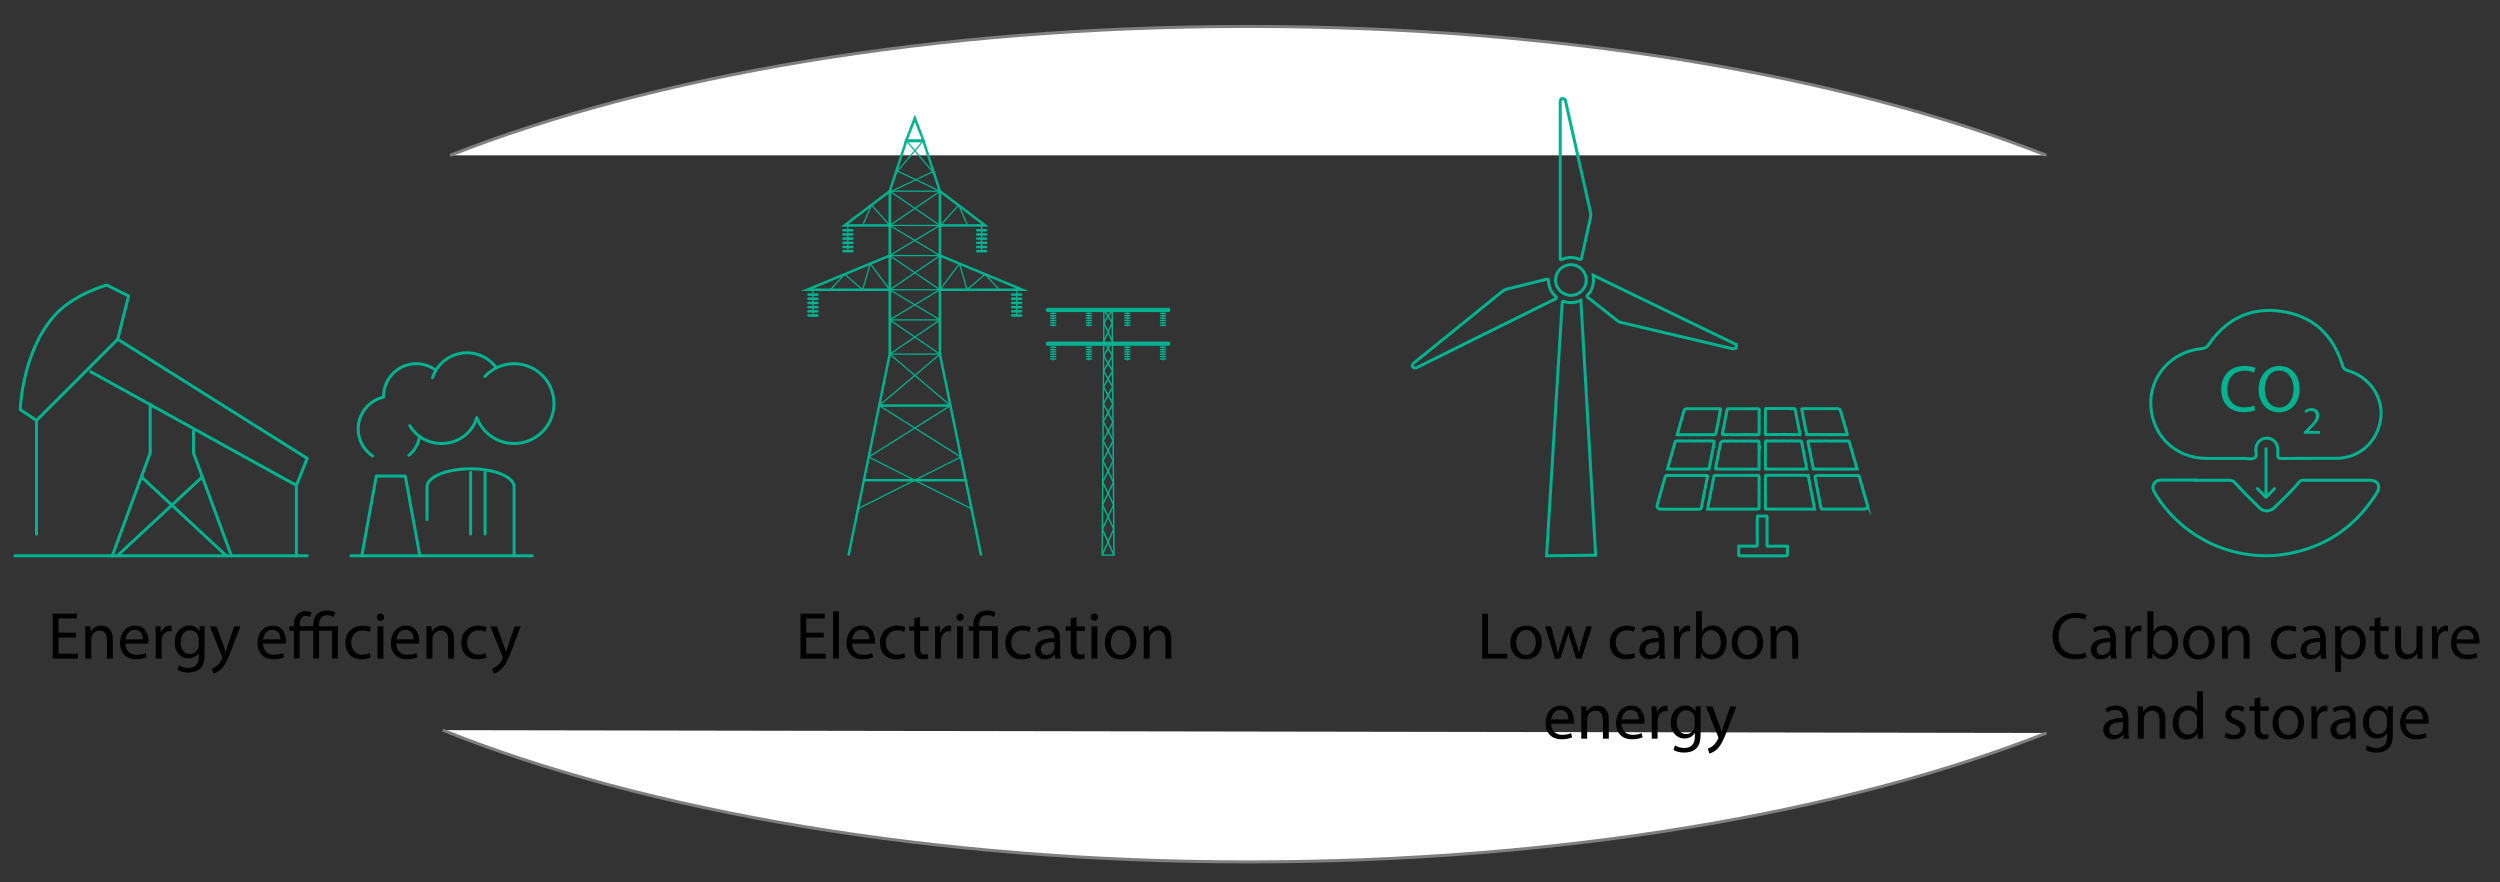 <?xml version="1.0" encoding="UTF-8"?><svg id="Layer_1" xmlns="http://www.w3.org/2000/svg" xmlns:xlink="http://www.w3.org/1999/xlink" viewBox="0 0 412.28 145.52"><rect x="0" y="0" width="412.28" height="145.52" fill="#333333" stroke="none"/><defs><style>.cls-1{fill:#000;}.cls-1,.cls-2,.cls-3,.cls-4{stroke-width:0px;}.cls-5{clip-path:url(#clippath-2);}.cls-6{clip-path:url(#clippath-6);}.cls-2,.cls-7,.cls-8,.cls-9,.cls-10,.cls-11{fill:none;}.cls-12{clip-path:url(#clippath-7);}.cls-13{clip-path:url(#clippath-4);}.cls-7{stroke:#000;stroke-width:.25px;}.cls-7,.cls-9,.cls-10,.cls-11{stroke-miterlimit:10;}.cls-14{clip-path:url(#clippath-9);}.cls-15{clip-path:url(#clippath);}.cls-8{stroke-linecap:round;stroke-linejoin:round;}.cls-8,.cls-10,.cls-11{stroke-width:.5px;}.cls-8,.cls-11{stroke:#00b28f;}.cls-16{clip-path:url(#clippath-3);}.cls-9{stroke:#fff;stroke-width:1.25px;}.cls-10{stroke:#7e7f7f;}.cls-3{fill:#fff;}.cls-17{clip-path:url(#clippath-5);}.cls-4{fill:#00b28f;}</style><clipPath id="clippath"><rect class="cls-2" x="-117.27" y="-365.47" width="654" height="834"/></clipPath><clipPath id="clippath-2"><rect class="cls-2" x="1.2" y=".86" width="417.06" height="144.77"/></clipPath><clipPath id="clippath-3"><rect class="cls-2" x="1.2" y=".86" width="417.06" height="144.77"/></clipPath><clipPath id="clippath-4"><rect class="cls-2" x="1.2" y=".86" width="417.06" height="144.77"/></clipPath><clipPath id="clippath-5"><rect class="cls-2" x="1.2" y=".86" width="417.06" height="144.77"/></clipPath><clipPath id="clippath-6"><rect class="cls-2" x="1.2" y=".86" width="417.06" height="144.77"/></clipPath><clipPath id="clippath-7"><rect class="cls-2" x="1.2" y=".86" width="417.06" height="144.77"/></clipPath><clipPath id="clippath-9"><rect class="cls-2" x="-117.27" y="-365.47" width="654" height="834"/></clipPath></defs><g class="cls-15"><g class="cls-5"><path class="cls-3" d="M337.48,120.88c-33.17,13.1-79.88,21.26-131.63,21.26s-99.59-8.35-132.83-21.73"/><path class="cls-10" d="M337.48,120.88c-33.17,13.1-79.88,21.26-131.63,21.26s-99.59-8.35-132.83-21.73"/><path class="cls-3" d="M74.23,25.62C107.4,12.52,154.11,4.36,205.86,4.36s98.46,8.16,131.62,21.26"/><path class="cls-10" d="M74.23,25.62C107.4,12.52,154.11,4.36,205.86,4.36s98.46,8.16,131.62,21.26"/></g><line class="cls-8" x1="2.45" y1="91.66" x2="50.66" y2="91.66"/><g class="cls-16"><path class="cls-8" d="M17.63,47.02l3.57,1.79-1.79,7.14-13.39,13.39-2.68-1.79s.27-9.14,5.36-15.18c3.26-3.88,8.93-5.36,8.93-5.36Z"/></g><line class="cls-8" x1="23.32" y1="78.64" x2="37.34" y2="91.66"/><line class="cls-8" x1="33.36" y1="78.64" x2="19.34" y2="91.66"/><line class="cls-8" x1="6.02" y1="69.34" x2="6.02" y2="88.09"/><polyline class="cls-8" points="24.77 66.66 24.77 74.7 18.52 91.66"/><polyline class="cls-8" points="31.91 71.12 31.91 74.7 38.16 91.66"/><line class="cls-8" x1="48.88" y1="80.05" x2="48.88" y2="91.66"/><polyline class="cls-8" points="19.41 55.94 50.66 75.59 48.88 80.05 14.95 61.3"/><line class="cls-8" x1="57.87" y1="91.66" x2="87.77" y2="91.66"/><polyline class="cls-8" points="69.24 91.66 66.84 78.51 62.06 78.51 59.67 91.66"/><g class="cls-13"><path class="cls-8" d="M61.46,75.21c-1.44-.96-2.39-2.61-2.39-4.47,0-2.56,1.79-4.71,4.19-5.25v-.13c0-2.97,2.41-5.38,5.38-5.38,1.12,0,2.15.34,3.01.92"/><path class="cls-8" d="M71.33,62.28c.79-2.38,3.03-4.1,5.68-4.1,2,0,3.76.98,4.85,2.48"/><path class="cls-8" d="M79.95,62.09c1.2-1.3,2.92-2.11,4.83-2.11,3.63,0,6.58,2.94,6.58,6.58s-2.95,6.58-6.58,6.58c-2.82,0-5.23-1.78-6.16-4.28h0c-.66,2.46-3,4.28-5.8,4.28-2.25,0-4.22-1.19-5.24-2.94"/><path class="cls-8" d="M69.19,71.98c-.17,1.24-.82,2.34-1.75,3.09"/><path class="cls-8" d="M84.78,91.66v-11.36c0-1.65-3.21-2.99-7.18-2.99s-7.18,1.34-7.18,2.99v5.38"/></g><line class="cls-8" x1="80" y1="77.91" x2="80" y2="88.07"/><line class="cls-8" x1="77.61" y1="77.91" x2="77.61" y2="88.07"/><g class="cls-17"><path class="cls-11" d="M305.89,76.03c.12.43.24.87.36,1.3-.32,0-.64.02-.97.03h-1.42c-.48,0-.95,0-1.43,0-.47,0-.95,0-1.42,0s-.91,0-1.37,0c-.2,0-.4-.02-.6-.03-.08-.46-.15-.92-.28-1.37-.15-.94-.35-1.87-.55-2.8-.01-.1-.02-.2-.05-.29-.02-.09,0-.14.09-.15.46.03.91.03,1.37,0,.48.03.95.03,1.43,0,.46.03.91.03,1.37,0,.48.02.95.03,1.43,0,.28,0,.56.02.84.01.17,0,.25.03.3.21.14.55.32,1.1.48,1.65.11.49.25.97.41,1.44Z"/><path class="cls-11" d="M304.62,71.67c-2.09,0-4.17,0-6.26,0-.07,0-.14,0-.2,0h-.2s-.28-1.32-.28-1.32c-.09-.46-.15-.93-.28-1.38-.05-.48-.17-.95-.27-1.42-.02-.11,0-.16.14-.16.33,0,.66,0,.99,0h2.8c.46,0,.92,0,1.37,0,.09,0,.19,0,.28,0,.24,0,.49-.04.7.15.07.11.11.22.15.34.08.28.17.56.25.83,0,.07.01.14.06.2.11.48.25.96.41,1.43.12.44.23.88.35,1.31Z"/><path class="cls-11" d="M307.97,83.4s0,.06,0,.1c-.14.37-.27.46-.68.46-.21,0-.42,0-.63,0-.46,0-.92,0-1.38,0h-1.42c-.46,0-.92,0-1.38,0s-.95,0-1.42,0c-.16,0-.32-.03-.48,0-.2.03-.25-.08-.28-.24-.04-.24-.07-.49-.16-.73-.06-.48-.17-.95-.27-1.42-.04-.22-.06-.45-.14-.66-.02-.26-.07-.52-.15-.77-.06-.46-.16-.92-.26-1.37q-.03-.34.31-.35s.03,0,.05,0h1.38c.46,0,.92,0,1.38,0h1.43c.48,0,.95,0,1.42,0,.36,0,.73,0,1.09,0,.1,0,.18,0,.22.1.02.08.05.17.07.25.11.46.24.93.4,1.38.1.48.24.96.4,1.43.11.48.24.96.41,1.43.03.14.07.27.1.41Z"/><path class="cls-11" d="M274.47,83.96c-.2,0-.41,0-.61,0-.44,0-.67-.29-.56-.72.02-.1.05-.2.08-.29.14-.46.29-.91.38-1.38.16-.47.3-.94.41-1.43.15-.51.31-1.01.45-1.52.05-.17.12-.22.29-.21.31.01.62,0,.94,0,.46,0,.92,0,1.37,0s.95,0,1.43,0h2.8c.09,0,.19,0,.14.15-.02.07-.02.14-.03.22-.08.28-.14.57-.17.86-.05.17-.09.34-.1.51-.12.47-.2.95-.29,1.43-.1.46-.2.91-.26,1.37-.04.15-.08.31-.1.46-.1.54-.1.54-.61.57-.46,0-.92,0-1.37,0h-2.8s-1.38,0-1.38,0Z"/><path class="cls-11" d="M295.46,72.71c.46.04.91.02,1.37.01.37-.05.24.28.33.44.1.47.19.95.29,1.42.06.46.17.92.26,1.38.08.46.17.92.25,1.38l-1.13.02h-5.55s-.09-.01-.13-.02c0-.46-.01-.92-.02-1.38.02-.48.02-.95,0-1.42.02-.46.02-.92,0-1.38.07-.14-.08-.33.1-.45.48.03.95.03,1.43,0,.46.03.92.03,1.37,0,.48.03.95.03,1.43,0Z"/><path class="cls-11" d="M277.23,77.35h-1.38l-.86-.02c.12-.44.24-.87.36-1.31.16-.47.3-.95.41-1.44.08-.16.12-.33.14-.51.12-.3.2-.6.26-.91.02-.05.05-.11.06-.16.03-.23.15-.29.38-.28.22.02.45,0,.68-.01.46.03.92.03,1.38,0,.47.03.95.03,1.42,0,.46.03.92.03,1.38,0,.27,0,.54.02.81.02.44,0,.44,0,.4.43l-.28,1.38c-.1.47-.21.94-.27,1.42-.12.45-.19.91-.28,1.36-.13.01-.25.02-.38.03h-4.22Z"/><path class="cls-11" d="M286.73,91.39c0-.44,0-.88.01-1.32.05,0,.1-.02.15-.02.05,0,.1,0,.15,0,.87,0,1.74,0,2.62.02.11,0,.14-.04.14-.15,0-.46,0-.92-.01-1.37,0-.46,0-.92,0-1.37v-1.38c.05-.23-.04-.47.05-.7.48.02.95.02,1.43,0,.11,0,.15.06.14.18-.01.17,0,.35,0,.52v1.38c0,.46,0,.92,0,1.38,0,.46,0,.92-.01,1.37,0,.11.03.15.14.15.84,0,1.68-.01,2.52-.02.2,0,.41,0,.61,0,.03.01.07.02.1.03,0,.42,0,.85,0,1.27.04.27-.09.35-.34.31-.12-.02-.25,0-.38,0h-4.22s-1.43,0-1.43,0h-1.37c-.19,0-.36,0-.32-.27Z"/><path class="cls-11" d="M285.73,71.68c-.5,0-1-.02-1.5,0-.2,0-.2-.07-.17-.22.07-.37.14-.73.2-1.1.08-.16.08-.34.12-.51.15-.76.29-1.53.43-2.29.03-.1.08-.17.21-.16.22.01.44,0,.66,0h4.18c.11.02.26-.03.25.16-.02.46-.02.92,0,1.37-.03.48-.03.95,0,1.43,0,.37-.01.74-.02,1.11,0,.08.03.17-.07.22-.02,0-.04,0-.06,0-1.41-.03-2.82-.02-4.23,0Z"/><path class="cls-11" d="M298.26,78.76l.26,1.38c.09.48.16.96.29,1.42.06.46.16.92.26,1.38.06.33.12.66.18,1.02h-2.38c-.47,0-.95,0-1.42,0h-4.23c-.13-.02-.08-.12-.08-.2,0-.26,0-.52-.01-.78.02-.48.02-.95,0-1.43.02-.47.02-.95,0-1.43.02-.46.02-.92,0-1.38.07-.11-.08-.28.1-.36.48,0,.95,0,1.43,0s.95,0,1.42,0,.92,0,1.38,0,.95,0,1.42,0c.44,0,.88.02,1.32.03,0,.12,0,.23.07.34Z"/><path class="cls-11" d="M295.45,67.39c.13,0,.25.02.38,0,.13-.01.2.04.23.16.06.46.16.92.26,1.38.08.48.16.96.29,1.43.03.27.08.55.16.81-.02.17.09.33.05.5-.02,0-.03,0-.05,0-.05,0-.1,0-.15,0-.79,0-1.57-.02-2.36-.02-1.01,0-2.03.01-3.04.02l-.09-.03c0-.43,0-.87,0-1.3.02-.48.02-.95,0-1.43.02-.46.02-.92,0-1.38,0-.09.03-.17.15-.16.46,0,.92,0,1.38,0h2.8Z"/><path class="cls-11" d="M289.85,78.4c.33-.05.19.22.25.36-.03.46-.03.92,0,1.37-.03.48-.03.95,0,1.43-.03.47-.02.95,0,1.42,0,.24-.02.48-.01.72,0,.18-.03.28-.23.25-.48,0-.95,0-1.43,0s-.92,0-1.37,0c-.46,0-.92,0-1.38,0h-1.43c-.46,0-.92,0-1.38,0h-1.26c.06-.36.12-.69.18-1.02.1-.46.2-.91.26-1.38.13-.47.2-.94.29-1.42.09-.46.18-.92.26-1.38.1-.12-.04-.4.26-.36.46,0,.92,0,1.38,0h5.6Z"/><path class="cls-11" d="M290.1,74.54c-.03.47-.03.95,0,1.42,0,.46-.01.92-.02,1.38-.08,0-.15.01-.23.02h-2.8c-.48,0-.95,0-1.43,0-.46,0-.92,0-1.37,0-.37,0-.74,0-1.11-.01-.08,0-.17.05-.23-.06.09-.44.17-.88.26-1.32.1-.47.21-.94.27-1.43.13-.45.19-.91.28-1.37q.09-.41.51-.44s.01,0,.02,0c.47.02.95.03,1.42,0,.46.03.92.03,1.38,0,.46.03.91.03,1.37,0,.48.03.95.03,1.43,0,.16,0,.27.04.23.25-.01.06,0,.13.01.2-.02.46-.03.92,0,1.38Z"/><path class="cls-11" d="M282.87,67.39c.24,0,.49.02.73,0,.14,0,.16.05.14.16-.1.46-.21.91-.26,1.38-.1.48-.19.95-.29,1.43-.07.37-.16.74-.22,1.12-.03.16-.09.2-.25.2-2.04,0-4.08,0-6.12,0,.12-.44.23-.88.35-1.31.24-.82.48-1.64.71-2.46.04-.12.08-.24.15-.35.24-.23.55-.12.82-.16.46,0,.91,0,1.37,0h1.43s1.42,0,1.42,0Z"/><path class="cls-11" d="M263.14,91.56c-.36-6.4-.74-12.81-1.11-19.21-.42-7.3-.85-14.6-1.27-21.9-.02-.29-.05-.59-.07-.91-.92.4-1.82.49-2.72.19-.29-.1-.33-.02-.35.24-.04.87-.1,1.74-.16,2.61-.28,4.65-.57,9.29-.86,13.94-.36,5.82-.72,11.64-1.08,17.46-.16,2.56-.32,5.12-.47,7.68l8.08-.1Z"/><path class="cls-11" d="M258,16.25c.15.25.2.52.26.8,1.34,5.98,2.68,11.97,4.03,17.95.06.28.07.54.01.82-.5,2.23-.99,4.46-1.47,6.7-.06.27-.14.33-.41.22-.94-.39-1.89-.36-2.81.04-.3.13-.32.03-.31-.22,0-1.24,0-2.49,0-3.73,0-7.33,0-14.65,0-21.98,0-.24.05-.43.23-.58h.48Z"/><path class="cls-11" d="M232.92,60.06c4.94-4,9.88-7.99,14.82-12,.28-.23.59-.34.92-.42,2.13-.53,4.26-1.05,6.38-1.59.3-.07.32.02.33.27.02,1.01.42,1.88,1.17,2.56.26.24.18.3-.08.43-4.5,2.22-8.99,4.45-13.49,6.68-3.08,1.53-6.16,3.04-9.23,4.58-.34.17-.58.18-.82-.12v-.4Z"/><path class="cls-11" d="M286.33,57.36c-.25.16-.5.18-.8.11-6.08-1.44-12.16-2.87-18.24-4.3-.18-.04-.35-.11-.49-.23-1.63-1.29-3.26-2.57-4.89-3.85-.21-.16-.26-.25-.05-.47.68-.75.97-1.65.92-2.66,0-.17-.02-.33-.04-.57.72.35,1.39.67,2.06,1,7.13,3.46,14.26,6.92,21.39,10.37.05.02.1.03.15.04v.56Z"/><path class="cls-11" d="M261.59,46.2c-.01,1.41-1.16,2.53-2.57,2.51-1.38-.02-2.51-1.18-2.49-2.55.02-1.42,1.17-2.53,2.57-2.51,1.38.02,2.5,1.17,2.49,2.55Z"/></g><path class="cls-1" d="M12.53,105.14h-2.88v2.67h3.21v.8h-4.17v-7.42h4v.8h-3.05v2.34h2.88v.79ZM14.07,104.73c0-.55-.01-1-.04-1.44h.86l.06.88h.02c.26-.51.88-1,1.76-1,.74,0,1.88.44,1.88,2.27v3.18h-.97v-3.07c0-.86-.32-1.57-1.23-1.57-.64,0-1.13.45-1.3.99-.04.12-.07.29-.07.45v3.2h-.97v-3.88ZM20.71,106.13c.02,1.31.86,1.85,1.83,1.85.69,0,1.11-.12,1.47-.28l.17.69c-.34.15-.92.33-1.77.33-1.64,0-2.62-1.08-2.62-2.68s.95-2.87,2.5-2.87c1.74,0,2.2,1.53,2.2,2.51,0,.2-.02.35-.03.45h-3.74ZM23.55,105.43c.01-.62-.25-1.57-1.34-1.57-.98,0-1.41.9-1.49,1.57h2.83ZM25.68,104.95c0-.63-.01-1.17-.04-1.66h.85l.03,1.05h.04c.24-.72.83-1.17,1.47-1.17.11,0,.19.01.28.03v.91c-.1-.02-.2-.03-.33-.03-.68,0-1.17.52-1.3,1.24-.02.13-.04.29-.04.45v2.84h-.96v-3.66ZM33.78,103.29c-.02.39-.04.81-.04,1.46v3.09c0,1.22-.24,1.97-.76,2.43-.52.48-1.27.64-1.94.64s-1.34-.15-1.77-.44l.24-.74c.35.22.9.42,1.56.42.99,0,1.72-.52,1.72-1.86v-.59h-.02c-.3.5-.87.89-1.69.89-1.32,0-2.27-1.12-2.27-2.6,0-1.8,1.18-2.83,2.4-2.83.92,0,1.43.48,1.66.92h.02l.04-.8h.85ZM32.78,105.39c0-.17-.01-.31-.06-.44-.18-.56-.65-1.02-1.35-1.02-.92,0-1.58.78-1.58,2.01,0,1.05.53,1.91,1.57,1.91.59,0,1.13-.37,1.34-.99.06-.17.08-.35.08-.52v-.96ZM35.69,103.29l1.17,3.15c.12.35.25.77.34,1.09h.02c.1-.32.21-.73.34-1.11l1.06-3.12h1.02l-1.45,3.8c-.69,1.83-1.17,2.76-1.83,3.33-.47.42-.95.58-1.19.63l-.24-.81c.24-.08.56-.23.85-.47.26-.21.59-.58.81-1.08.04-.1.08-.18.08-.23s-.02-.13-.07-.25l-1.97-4.91h1.06ZM43.39,106.13c.02,1.31.86,1.85,1.83,1.85.69,0,1.11-.12,1.47-.28l.17.69c-.34.15-.92.33-1.77.33-1.64,0-2.62-1.08-2.62-2.68s.95-2.87,2.5-2.87c1.74,0,2.2,1.53,2.2,2.51,0,.2-.02.35-.03.45h-3.74ZM46.23,105.43c.01-.62-.25-1.57-1.34-1.57-.98,0-1.41.9-1.49,1.57h2.83ZM55.03,101.75c-.24-.15-.64-.29-1.08-.29-1.02,0-1.33.72-1.33,1.56v.26h3.1v5.32h-.97v-4.59h-2.12v4.59h-.97v-4.59h-2.24v4.59h-.96v-4.59h-.75v-.74h.75v-.2c0-.67.18-1.32.64-1.77.31-.32.77-.52,1.36-.52.36,0,.74.13.94.23l-.26.72c-.17-.09-.42-.19-.67-.19-.31,0-.53.11-.69.29-.26.29-.35.77-.35,1.23v.21h2.24v-.29c0-1.41.84-2.32,2.33-2.32.48,0,1.03.14,1.32.34l-.29.73ZM61.13,108.42c-.25.13-.81.31-1.53.31-1.61,0-2.65-1.09-2.65-2.72s1.12-2.83,2.86-2.83c.57,0,1.08.14,1.34.28l-.22.75c-.23-.13-.59-.25-1.12-.25-1.22,0-1.88.9-1.88,2.01,0,1.23.79,1.99,1.85,1.99.55,0,.91-.14,1.19-.26l.17.73ZM63.34,101.79c.01.33-.23.59-.62.59-.34,0-.58-.26-.58-.59s.25-.61.61-.61.59.26.59.61ZM62.26,108.61v-5.32h.97v5.32h-.97ZM65.37,106.13c.02,1.31.86,1.85,1.83,1.85.69,0,1.11-.12,1.47-.28l.17.69c-.34.15-.92.33-1.77.33-1.64,0-2.62-1.08-2.62-2.68s.95-2.87,2.5-2.87c1.74,0,2.2,1.53,2.2,2.51,0,.2-.02.35-.03.45h-3.74ZM68.21,105.43c.01-.62-.25-1.57-1.34-1.57-.98,0-1.41.9-1.49,1.57h2.83ZM70.34,104.73c0-.55-.01-1-.04-1.44h.86l.06.88h.02c.26-.51.88-1,1.76-1,.74,0,1.88.44,1.88,2.27v3.18h-.97v-3.07c0-.86-.32-1.57-1.23-1.57-.64,0-1.13.45-1.3.99-.04.12-.07.29-.07.45v3.2h-.97v-3.88ZM80.24,108.42c-.25.13-.81.31-1.53.31-1.61,0-2.65-1.09-2.65-2.72s1.12-2.83,2.86-2.83c.57,0,1.08.14,1.34.28l-.22.75c-.23-.13-.59-.25-1.12-.25-1.22,0-1.88.9-1.88,2.01,0,1.23.79,1.99,1.85,1.99.55,0,.91-.14,1.19-.26l.17.73ZM81.93,103.29l1.17,3.15c.12.35.25.77.34,1.09h.02c.1-.32.21-.73.34-1.11l1.06-3.12h1.02l-1.45,3.8c-.69,1.83-1.17,2.76-1.83,3.33-.47.42-.95.58-1.19.63l-.24-.81c.24-.08.56-.23.85-.47.26-.21.59-.58.81-1.08.04-.1.08-.18.08-.23s-.02-.13-.07-.25l-1.97-4.91h1.06Z"/><path class="cls-1" d="M135.85,105.14h-2.88v2.67h3.21v.8h-4.17v-7.42h4v.8h-3.05v2.34h2.88v.79ZM137.39,100.8h.97v7.81h-.97v-7.81ZM140.52,106.13c.02,1.31.86,1.85,1.83,1.85.69,0,1.11-.12,1.47-.28l.17.69c-.34.15-.92.33-1.77.33-1.64,0-2.62-1.08-2.62-2.68s.95-2.87,2.5-2.87c1.74,0,2.2,1.53,2.2,2.51,0,.2-.02.35-.03.45h-3.74ZM143.36,105.43c.01-.62-.25-1.57-1.34-1.57-.98,0-1.41.9-1.49,1.57h2.83ZM149.29,108.42c-.25.13-.81.31-1.53.31-1.61,0-2.65-1.09-2.65-2.72s1.12-2.83,2.86-2.83c.57,0,1.08.14,1.34.28l-.22.75c-.23-.13-.59-.25-1.12-.25-1.22,0-1.88.9-1.88,2.01,0,1.23.79,1.99,1.85,1.99.55,0,.91-.14,1.19-.26l.17.73ZM151.73,101.76v1.53h1.39v.74h-1.39v2.87c0,.66.19,1.03.73,1.03.25,0,.44-.03.56-.07l.04.73c-.19.08-.48.13-.86.13-.45,0-.81-.14-1.05-.41-.28-.29-.37-.76-.37-1.39v-2.9h-.83v-.74h.83v-1.28l.95-.25ZM154.21,104.95c0-.63-.01-1.17-.04-1.66h.85l.03,1.05h.04c.24-.72.83-1.17,1.47-1.17.11,0,.19.01.28.03v.91c-.1-.02-.2-.03-.33-.03-.68,0-1.17.52-1.3,1.24-.02.13-.04.29-.04.45v2.84h-.96v-3.66ZM158.93,101.79c.01.33-.23.59-.62.59-.34,0-.58-.26-.58-.59s.25-.61.61-.61.59.26.59.61ZM157.85,108.61v-5.32h.97v5.32h-.97ZM160.52,108.61v-4.59h-.75v-.74h.75v-.29c0-1.41.83-2.32,2.32-2.32.5,0,1.08.15,1.35.35l-.28.74c-.23-.17-.65-.31-1.12-.31-1.02,0-1.32.72-1.32,1.56v.26h3.09v5.32h-.96v-4.59h-2.13v4.59h-.96ZM169.97,108.42c-.25.13-.81.31-1.53.31-1.61,0-2.65-1.09-2.65-2.72s1.12-2.83,2.86-2.83c.57,0,1.08.14,1.34.28l-.22.75c-.23-.13-.59-.25-1.12-.25-1.22,0-1.88.9-1.88,2.01,0,1.23.79,1.99,1.85,1.99.55,0,.91-.14,1.19-.26l.17.73ZM174.05,108.61l-.08-.67h-.03c-.3.42-.87.79-1.63.79-1.08,0-1.63-.76-1.63-1.53,0-1.29,1.14-1.99,3.2-1.98v-.11c0-.44-.12-1.23-1.21-1.23-.5,0-1.01.15-1.39.4l-.22-.64c.44-.29,1.08-.47,1.75-.47,1.63,0,2.02,1.11,2.02,2.18v1.99c0,.46.02.91.09,1.28h-.88ZM173.91,105.9c-1.06-.02-2.26.17-2.26,1.2,0,.63.42.92.91.92.69,0,1.13-.44,1.29-.89.03-.1.05-.21.05-.31v-.92ZM177.53,101.76v1.53h1.39v.74h-1.39v2.87c0,.66.19,1.03.73,1.03.25,0,.44-.03.56-.07l.04.73c-.19.08-.48.13-.86.13-.45,0-.81-.14-1.05-.41-.28-.29-.37-.76-.37-1.39v-2.9h-.83v-.74h.83v-1.28l.95-.25ZM181.08,101.79c.01.33-.23.59-.62.59-.34,0-.58-.26-.58-.59s.25-.61.61-.61.59.26.59.61ZM180,108.61v-5.32h.97v5.32h-.97ZM187.4,105.91c0,1.97-1.36,2.83-2.65,2.83-1.44,0-2.55-1.06-2.55-2.74,0-1.78,1.17-2.83,2.64-2.83s2.56,1.11,2.56,2.74ZM183.17,105.96c0,1.17.67,2.05,1.62,2.05s1.62-.87,1.62-2.07c0-.9-.45-2.05-1.6-2.05s-1.64,1.06-1.64,2.07ZM188.62,104.73c0-.55-.01-1-.04-1.44h.86l.06.88h.02c.26-.51.88-1,1.76-1,.74,0,1.88.44,1.88,2.27v3.18h-.97v-3.07c0-.86-.32-1.57-1.23-1.57-.64,0-1.13.45-1.3.99-.04.12-.07.29-.07.45v3.2h-.97v-3.88Z"/><path class="cls-1" d="M244.43,101.2h.96v6.61h3.17v.8h-4.13v-7.42Z"/><path class="cls-1" d="M254.27,105.91c0,1.97-1.36,2.83-2.65,2.83-1.44,0-2.55-1.06-2.55-2.74,0-1.78,1.17-2.83,2.64-2.83s2.56,1.11,2.56,2.74ZM250.04,105.96c0,1.17.67,2.05,1.62,2.05s1.62-.87,1.62-2.07c0-.9-.45-2.05-1.6-2.05s-1.64,1.06-1.64,2.07Z"/><path class="cls-1" d="M255.8,103.29l.7,2.71c.15.59.3,1.14.4,1.69h.03c.12-.54.3-1.11.47-1.68l.87-2.72h.81l.83,2.66c.2.64.35,1.2.47,1.74h.03c.09-.54.23-1.1.41-1.73l.76-2.67h.96l-1.72,5.33h-.88l-.81-2.54c-.19-.59-.34-1.12-.47-1.75h-.02c-.13.64-.3,1.19-.48,1.76l-.86,2.53h-.88l-1.61-5.33h.99Z"/><path class="cls-1" d="M269.64,108.42c-.25.13-.81.31-1.53.31-1.61,0-2.65-1.09-2.65-2.72s1.12-2.83,2.86-2.83c.57,0,1.08.14,1.34.27l-.22.75c-.23-.13-.59-.25-1.12-.25-1.22,0-1.88.9-1.88,2.01,0,1.23.79,1.99,1.85,1.99.55,0,.91-.14,1.19-.26l.17.73Z"/><path class="cls-1" d="M273.72,108.61l-.08-.67h-.03c-.3.42-.87.79-1.63.79-1.08,0-1.63-.76-1.63-1.53,0-1.29,1.14-1.99,3.2-1.98v-.11c0-.44-.12-1.23-1.21-1.23-.5,0-1.01.15-1.39.4l-.22-.64c.44-.29,1.08-.47,1.75-.47,1.63,0,2.02,1.11,2.02,2.18v1.99c0,.46.02.91.09,1.28h-.88ZM273.58,105.9c-1.06-.02-2.25.17-2.25,1.2,0,.63.42.92.91.92.69,0,1.13-.44,1.29-.89.03-.1.05-.21.05-.31v-.92Z"/><path class="cls-1" d="M276.08,104.95c0-.63-.01-1.17-.04-1.66h.85l.03,1.05h.04c.24-.72.83-1.17,1.47-1.17.11,0,.19.01.28.03v.91c-.1-.02-.2-.03-.33-.03-.68,0-1.17.52-1.3,1.24-.02.13-.04.29-.04.45v2.84h-.96v-3.66Z"/><path class="cls-1" d="M279.66,108.61c.02-.36.04-.9.04-1.38v-6.44h.96v3.34h.02c.34-.59.96-.98,1.82-.98,1.32,0,2.25,1.1,2.24,2.72,0,1.9-1.2,2.85-2.39,2.85-.77,0-1.39-.3-1.78-1h-.03l-.04.88h-.84ZM280.66,106.48c0,.12.02.24.04.35.19.67.75,1.13,1.45,1.13,1.01,0,1.62-.83,1.62-2.05,0-1.07-.55-1.98-1.58-1.98-.66,0-1.28.45-1.47,1.19-.02.11-.06.24-.06.4v.96Z"/><path class="cls-1" d="M290.78,105.91c0,1.97-1.36,2.83-2.65,2.83-1.44,0-2.55-1.06-2.55-2.74,0-1.78,1.17-2.83,2.64-2.83s2.56,1.11,2.56,2.74ZM286.56,105.96c0,1.17.67,2.05,1.62,2.05s1.62-.87,1.62-2.07c0-.9-.45-2.05-1.6-2.05s-1.64,1.06-1.64,2.07Z"/><path class="cls-1" d="M292,104.73c0-.55-.01-1-.04-1.44h.86l.05.88h.02c.26-.51.88-1,1.76-1,.74,0,1.88.44,1.88,2.27v3.18h-.97v-3.07c0-.86-.32-1.57-1.23-1.57-.64,0-1.13.45-1.3.99-.04.12-.07.29-.07.45v3.2h-.97v-3.88Z"/><path class="cls-1" d="M255.8,119.33c.02,1.31.86,1.85,1.83,1.85.69,0,1.11-.12,1.47-.28l.17.69c-.34.15-.92.33-1.77.33-1.64,0-2.62-1.08-2.62-2.68s.95-2.87,2.5-2.87c1.74,0,2.2,1.53,2.2,2.51,0,.2-.02.35-.03.45h-3.74ZM258.64,118.64c.01-.62-.25-1.57-1.34-1.57-.98,0-1.41.9-1.49,1.57h2.83Z"/><path class="cls-1" d="M260.78,117.93c0-.55-.01-1-.04-1.44h.86l.05.88h.02c.26-.51.88-1,1.76-1,.74,0,1.88.44,1.88,2.27v3.18h-.97v-3.07c0-.86-.32-1.57-1.23-1.57-.64,0-1.13.45-1.3.99-.04.12-.07.29-.07.45v3.2h-.97v-3.88Z"/><path class="cls-1" d="M267.42,119.33c.02,1.31.86,1.85,1.83,1.85.69,0,1.11-.12,1.47-.28l.17.69c-.34.15-.92.33-1.77.33-1.64,0-2.62-1.08-2.62-2.68s.95-2.87,2.5-2.87c1.74,0,2.2,1.53,2.2,2.51,0,.2-.02.35-.03.45h-3.74ZM270.26,118.64c.01-.62-.25-1.57-1.34-1.57-.98,0-1.41.9-1.49,1.57h2.83Z"/><path class="cls-1" d="M272.39,118.15c0-.63-.01-1.17-.04-1.66h.85l.03,1.05h.04c.24-.72.83-1.17,1.47-1.17.11,0,.19.01.28.03v.91c-.1-.02-.2-.03-.33-.03-.68,0-1.17.52-1.3,1.24-.02.13-.04.29-.04.45v2.84h-.96v-3.66Z"/><path class="cls-1" d="M280.49,116.49c-.02.39-.04.81-.04,1.46v3.09c0,1.22-.24,1.97-.76,2.43-.52.48-1.27.64-1.94.64s-1.34-.15-1.77-.44l.24-.74c.35.22.9.42,1.56.42.99,0,1.72-.52,1.72-1.86v-.59h-.02c-.3.5-.87.89-1.69.89-1.32,0-2.27-1.12-2.27-2.6,0-1.8,1.18-2.83,2.4-2.83.92,0,1.43.48,1.66.92h.02l.04-.8h.85ZM279.49,118.59c0-.17-.01-.31-.05-.44-.18-.56-.65-1.02-1.35-1.02-.92,0-1.58.78-1.58,2.01,0,1.05.53,1.92,1.57,1.92.59,0,1.13-.37,1.34-.99.05-.17.08-.35.08-.52v-.96Z"/><path class="cls-1" d="M282.4,116.49l1.17,3.15c.12.35.25.77.34,1.09h.02c.1-.32.21-.73.34-1.11l1.06-3.12h1.02l-1.45,3.8c-.69,1.83-1.17,2.76-1.83,3.33-.47.42-.95.58-1.19.63l-.24-.81c.24-.08.56-.23.85-.47.26-.21.59-.58.81-1.08.04-.1.08-.18.08-.23s-.02-.13-.07-.25l-1.97-4.91h1.06Z"/><path class="cls-1" d="M344.11,108.37c-.35.18-1.06.35-1.96.35-2.09,0-3.66-1.32-3.66-3.75s1.57-3.89,3.87-3.89c.92,0,1.51.2,1.76.33l-.23.78c-.36-.18-.88-.31-1.5-.31-1.74,0-2.89,1.11-2.89,3.06,0,1.82,1.04,2.98,2.85,2.98.58,0,1.18-.12,1.56-.31l.2.76Z"/><path class="cls-1" d="M348.16,108.61l-.08-.67h-.03c-.3.42-.87.79-1.63.79-1.08,0-1.63-.76-1.63-1.53,0-1.29,1.14-1.99,3.2-1.98v-.11c0-.44-.12-1.23-1.21-1.23-.5,0-1.01.15-1.39.4l-.22-.64c.44-.29,1.08-.47,1.75-.47,1.63,0,2.02,1.11,2.02,2.18v1.99c0,.46.02.91.09,1.28h-.88ZM348.02,105.9c-1.06-.02-2.25.17-2.25,1.2,0,.63.42.92.91.92.69,0,1.13-.44,1.29-.89.03-.1.05-.21.05-.31v-.92Z"/><path class="cls-1" d="M350.51,104.95c0-.63-.01-1.17-.04-1.66h.85l.03,1.05h.04c.24-.72.83-1.17,1.47-1.17.11,0,.19.01.28.03v.91c-.1-.02-.2-.03-.33-.03-.68,0-1.17.52-1.3,1.24-.02.13-.04.29-.04.45v2.84h-.96v-3.66Z"/><path class="cls-1" d="M354.11,108.61c.02-.36.04-.9.04-1.38v-6.44h.96v3.34h.02c.34-.59.96-.98,1.82-.98,1.32,0,2.25,1.1,2.24,2.72,0,1.9-1.2,2.85-2.39,2.85-.77,0-1.39-.3-1.78-1h-.03l-.04.88h-.84ZM355.11,106.48c0,.12.02.24.04.35.19.67.75,1.13,1.45,1.13,1.01,0,1.62-.83,1.62-2.05,0-1.07-.55-1.98-1.58-1.98-.66,0-1.28.45-1.47,1.19-.02.11-.05.24-.05.4v.96Z"/><path class="cls-1" d="M365.23,105.91c0,1.97-1.36,2.83-2.65,2.83-1.44,0-2.55-1.06-2.55-2.74,0-1.78,1.17-2.83,2.64-2.83s2.56,1.11,2.56,2.74ZM361.01,105.96c0,1.17.67,2.05,1.62,2.05s1.62-.87,1.62-2.07c0-.9-.45-2.05-1.6-2.05s-1.64,1.06-1.64,2.07Z"/><path class="cls-1" d="M366.45,104.73c0-.55-.01-1-.04-1.44h.86l.05.88h.02c.26-.51.88-1,1.76-1,.74,0,1.88.44,1.88,2.27v3.18h-.97v-3.07c0-.86-.32-1.57-1.23-1.57-.64,0-1.13.45-1.3.99-.04.12-.07.29-.07.45v3.2h-.97v-3.88Z"/><path class="cls-1" d="M378.69,108.42c-.25.13-.81.31-1.53.31-1.61,0-2.65-1.09-2.65-2.72s1.12-2.83,2.86-2.83c.57,0,1.08.14,1.34.27l-.22.75c-.23-.13-.59-.25-1.12-.25-1.22,0-1.88.9-1.88,2.01,0,1.23.79,1.99,1.85,1.99.55,0,.91-.14,1.19-.26l.17.73Z"/><path class="cls-1" d="M382.77,108.61l-.08-.67h-.03c-.3.42-.87.79-1.63.79-1.08,0-1.63-.76-1.63-1.53,0-1.29,1.14-1.99,3.2-1.98v-.11c0-.44-.12-1.23-1.21-1.23-.5,0-1.01.15-1.39.4l-.22-.64c.44-.29,1.08-.47,1.75-.47,1.63,0,2.02,1.11,2.02,2.18v1.99c0,.46.02.91.09,1.28h-.88ZM382.62,105.9c-1.06-.02-2.25.17-2.25,1.2,0,.63.42.92.91.92.69,0,1.13-.44,1.29-.89.03-.1.05-.21.05-.31v-.92Z"/><path class="cls-1" d="M385.12,105.03c0-.68-.02-1.23-.04-1.74h.87l.04.91h.02c.4-.65,1.02-1.03,1.89-1.03,1.29,0,2.25,1.09,2.25,2.71,0,1.91-1.17,2.86-2.42,2.86-.7,0-1.32-.31-1.64-.84h-.02v2.89h-.96v-5.77ZM386.08,106.45c0,.14.02.27.04.4.18.67.76,1.13,1.45,1.13,1.02,0,1.62-.84,1.62-2.06,0-1.07-.56-1.98-1.58-1.98-.66,0-1.28.47-1.46,1.2-.03.12-.07.26-.07.4v.91Z"/><path class="cls-1" d="M392.55,101.76v1.53h1.39v.74h-1.39v2.87c0,.66.19,1.03.73,1.03.25,0,.44-.03.56-.07l.04.73c-.19.08-.48.13-.86.13-.45,0-.81-.14-1.04-.41-.28-.29-.37-.76-.37-1.39v-2.9h-.83v-.74h.83v-1.28l.95-.25Z"/><path class="cls-1" d="M399.48,107.16c0,.55.01,1.03.04,1.45h-.86l-.05-.87h-.02c-.25.43-.81.99-1.76.99-.84,0-1.84-.46-1.84-2.33v-3.11h.97v2.95c0,1.01.31,1.69,1.19,1.69.65,0,1.1-.45,1.28-.88.06-.14.09-.32.09-.5v-3.27h.97v3.87Z"/><path class="cls-1" d="M401.08,104.95c0-.63-.01-1.17-.04-1.66h.85l.03,1.05h.04c.24-.72.83-1.17,1.47-1.17.11,0,.19.01.28.03v.91c-.1-.02-.2-.03-.33-.03-.68,0-1.17.52-1.3,1.24-.02.13-.04.29-.04.45v2.84h-.96v-3.66Z"/><path class="cls-1" d="M405.11,106.13c.02,1.31.86,1.85,1.83,1.85.69,0,1.11-.12,1.47-.28l.17.69c-.34.15-.92.33-1.77.33-1.64,0-2.62-1.08-2.62-2.68s.95-2.87,2.5-2.87c1.74,0,2.2,1.53,2.2,2.51,0,.2-.02.35-.03.45h-3.74ZM407.94,105.43c.01-.62-.25-1.57-1.34-1.57-.98,0-1.41.9-1.49,1.57h2.83Z"/><path class="cls-1" d="M350.23,121.81l-.08-.67h-.03c-.3.42-.87.79-1.63.79-1.08,0-1.63-.76-1.63-1.53,0-1.29,1.14-1.99,3.2-1.98v-.11c0-.44-.12-1.23-1.21-1.23-.5,0-1.01.15-1.39.4l-.22-.64c.44-.29,1.08-.47,1.75-.47,1.63,0,2.02,1.11,2.02,2.18v1.99c0,.46.02.91.09,1.28h-.88ZM350.09,119.1c-1.06-.02-2.25.17-2.25,1.2,0,.63.42.92.91.92.69,0,1.13-.44,1.29-.89.03-.1.05-.21.05-.31v-.92Z"/><path class="cls-1" d="M352.58,117.93c0-.55-.01-1-.04-1.44h.86l.05.88h.02c.26-.51.88-1,1.76-1,.74,0,1.88.44,1.88,2.27v3.18h-.97v-3.07c0-.86-.32-1.57-1.23-1.57-.64,0-1.13.45-1.3.99-.04.12-.07.29-.07.45v3.2h-.97v-3.88Z"/><path class="cls-1" d="M363.29,114v6.44c0,.47.01,1.01.04,1.38h-.87l-.04-.92h-.02c-.3.59-.95,1.04-1.82,1.04-1.29,0-2.28-1.09-2.28-2.71-.01-1.77,1.09-2.86,2.39-2.86.81,0,1.36.38,1.61.81h.02v-3.18h.97ZM362.32,118.66c0-.12-.01-.29-.04-.41-.14-.62-.67-1.12-1.4-1.12-1,0-1.59.88-1.59,2.06,0,1.08.53,1.97,1.57,1.97.65,0,1.24-.43,1.42-1.16.03-.13.04-.26.04-.42v-.92Z"/><path class="cls-1" d="M367.09,120.82c.29.19.79.38,1.28.38.7,0,1.03-.35,1.03-.79s-.28-.71-.99-.98c-.96-.34-1.41-.87-1.41-1.51,0-.86.69-1.56,1.84-1.56.54,0,1.01.15,1.31.33l-.24.7c-.21-.13-.59-.31-1.09-.31-.57,0-.89.33-.89.73,0,.44.32.64,1.01.9.92.35,1.4.81,1.4,1.61,0,.94-.73,1.6-1.99,1.6-.58,0-1.12-.14-1.5-.36l.24-.74Z"/><path class="cls-1" d="M372.75,114.96v1.53h1.39v.74h-1.39v2.87c0,.66.19,1.03.73,1.03.25,0,.44-.03.56-.07l.04.73c-.19.08-.48.13-.86.13-.45,0-.81-.14-1.04-.41-.28-.29-.37-.76-.37-1.39v-2.9h-.83v-.74h.83v-1.28l.95-.25Z"/><path class="cls-1" d="M379.97,119.11c0,1.97-1.36,2.83-2.65,2.83-1.44,0-2.55-1.06-2.55-2.74,0-1.78,1.17-2.83,2.64-2.83s2.56,1.11,2.56,2.74ZM375.75,119.16c0,1.17.67,2.05,1.62,2.05s1.62-.87,1.62-2.07c0-.9-.45-2.05-1.6-2.05s-1.64,1.06-1.64,2.07Z"/><path class="cls-1" d="M381.19,118.15c0-.63-.01-1.17-.04-1.66h.85l.03,1.05h.04c.24-.72.83-1.17,1.47-1.17.11,0,.19.01.28.03v.91c-.1-.02-.2-.03-.33-.03-.68,0-1.17.52-1.3,1.24-.02.13-.04.29-.04.45v2.84h-.96v-3.66Z"/><path class="cls-1" d="M387.69,121.81l-.08-.67h-.03c-.3.42-.87.79-1.63.79-1.08,0-1.63-.76-1.63-1.53,0-1.29,1.14-1.99,3.2-1.98v-.11c0-.44-.12-1.23-1.21-1.23-.5,0-1.01.15-1.39.4l-.22-.64c.44-.29,1.08-.47,1.75-.47,1.63,0,2.02,1.11,2.02,2.18v1.99c0,.46.02.91.09,1.28h-.88ZM387.55,119.1c-1.06-.02-2.25.17-2.25,1.2,0,.63.42.92.91.92.69,0,1.13-.44,1.29-.89.03-.1.05-.21.05-.31v-.92Z"/><path class="cls-1" d="M394.64,116.49c-.02.39-.04.81-.04,1.46v3.09c0,1.22-.24,1.97-.76,2.43-.52.48-1.27.64-1.94.64s-1.34-.15-1.77-.44l.24-.74c.35.22.9.42,1.56.42.99,0,1.72-.52,1.72-1.86v-.59h-.02c-.3.5-.87.89-1.69.89-1.32,0-2.27-1.12-2.27-2.6,0-1.8,1.18-2.83,2.4-2.83.92,0,1.43.48,1.66.92h.02l.04-.8h.85ZM393.63,118.59c0-.17-.01-.31-.05-.44-.18-.56-.65-1.02-1.35-1.02-.92,0-1.58.78-1.58,2.01,0,1.05.53,1.92,1.57,1.92.59,0,1.13-.37,1.34-.99.05-.17.08-.35.08-.52v-.96Z"/><path class="cls-1" d="M396.73,119.33c.02,1.31.86,1.85,1.83,1.85.69,0,1.11-.12,1.47-.28l.17.69c-.34.15-.92.33-1.77.33-1.64,0-2.62-1.08-2.62-2.68s.95-2.87,2.5-2.87c1.74,0,2.2,1.53,2.2,2.51,0,.2-.02.35-.03.45h-3.74ZM399.57,118.64c.01-.62-.25-1.57-1.34-1.57-.98,0-1.41.9-1.49,1.57h2.83Z"/><g class="cls-6"><path class="cls-11" d="M381.13,75.6c-1.62,0-3.23-.02-4.85.01-.52,0-.71-.15-.66-.67.04-.33.02-.67,0-1-.08-.99-.84-1.69-1.8-1.69-.93,0-1.64.66-1.8,1.61-.1.57.32,1.37-.24,1.67-.47.26-1.19.07-1.8.07-2.01,0-4.02,0-6.04,0-5.11-.02-8.99-3.67-9.24-8.68-.25-4.86,3.37-8.95,8.39-9.43.59-.06.89-.27,1.21-.74,2.84-4.13,6.79-6.09,11.77-5.43,5.24.7,8.63,3.79,10.2,8.83.16.53.36.82.96.99,3.55,1,5.87,4.47,5.38,7.92-.55,3.85-3.51,6.49-7.36,6.53-1.37.01-2.74,0-4.11,0Z"/><path class="cls-11" d="M362.11,79.2c1.86,0,3.72,0,5.58,0,.39,0,.61.12.89.43,1.32,1.43,2.69,2.82,4.1,4.17.67.64,1.72.58,2.41-.11,1.37-1.38,2.85-2.67,4.07-4.2.21-.26.41-.3.69-.3,3.66,0,7.32,0,10.98,0,1.32,0,1.83.97,1.12,2.11-3.29,5.3-7.98,8.65-14.08,9.91-8.69,1.8-17.64-2.1-22.34-9.62-.35-.56-.69-1.11-.32-1.78.37-.69,1.04-.64,1.69-.64,1.74,0,3.48,0,5.22,0Z"/></g><line class="cls-8" x1="373.69" y1="74.01" x2="373.69" y2="81.92"/><polyline class="cls-8" points="372.28 80.58 373.7 82 375.09 80.6"/><path class="cls-4" d="M371.93,67.63c-.35.18-1.06.35-1.96.35-2.09,0-3.66-1.32-3.66-3.75s1.57-3.89,3.87-3.89c.92,0,1.51.2,1.76.33l-.23.78c-.36-.18-.88-.31-1.5-.31-1.74,0-2.89,1.11-2.89,3.06,0,1.81,1.04,2.98,2.85,2.98.58,0,1.18-.12,1.56-.31l.2.76Z"/><path class="cls-4" d="M379.24,64.09c0,2.55-1.55,3.91-3.44,3.91s-3.33-1.52-3.33-3.76c0-2.35,1.46-3.89,3.44-3.89s3.33,1.55,3.33,3.75ZM373.49,64.21c0,1.58.86,3,2.37,3s2.38-1.4,2.38-3.08c0-1.47-.77-3.01-2.37-3.01s-2.38,1.46-2.38,3.09Z"/><path class="cls-4" d="M379.93,71.54v-.35l.44-.43c1.06-1.01,1.54-1.55,1.55-2.18,0-.42-.21-.81-.83-.81-.38,0-.69.19-.88.35l-.18-.4c.29-.24.7-.42,1.18-.42.9,0,1.28.62,1.28,1.21,0,.77-.56,1.39-1.44,2.24l-.33.31h0s1.87.01,1.87.01v.47h-2.66Z"/><path class="cls-4" d="M152.61,23.47h-3.49l1.75-4.58,1.74,4.58ZM149.73,23.01h2.28l-1.14-2.88-1.14,2.88Z"/><polygon class="cls-4" points="161.6 91.66 154.79 58.42 154.79 31.56 152.12 23.4 149.61 23.4 146.94 31.56 146.94 58.42 146.93 58.44 140.13 91.66 139.72 91.58 146.52 58.38 146.52 31.49 146.53 31.46 149.3 22.99 152.42 22.99 155.21 31.53 155.21 58.38 162.01 91.58 161.6 91.66"/><polygon class="cls-4" points="146.73 37.38 138.67 37.38 146.6 31.36 146.85 31.69 139.91 36.96 146.73 36.96 146.73 37.38"/><polygon class="cls-4" points="146.73 47.99 132.08 47.99 146.65 41.95 146.81 42.33 134.18 47.57 146.73 47.57 146.73 47.99"/><polygon class="cls-4" points="163.07 37.38 155.01 37.38 155.01 36.96 161.82 36.96 154.88 31.69 155.14 31.36 163.07 37.38"/><polygon class="cls-4" points="169.66 47.99 155.01 47.99 155.01 47.57 167.55 47.57 154.93 42.33 155.09 41.95 169.66 47.99"/><rect class="cls-4" x="146.73" y="31.42" width="8.27" height=".21"/><rect class="cls-4" x="146.73" y="37.07" width="8.27" height=".21"/><rect class="cls-4" x="146.73" y="42.04" width="8.27" height=".21"/><rect class="cls-4" x="146.73" y="47.68" width="8.27" height=".21"/><rect class="cls-4" x="146.73" y="52.65" width="8.27" height=".21"/><rect class="cls-4" x="146.73" y="58.29" width="8.27" height=".21"/><rect class="cls-4" x="144.99" y="66.67" width="11.74" height=".42"/><rect class="cls-4" x="142.46" y="78.98" width="16.8" height=".42"/><polygon class="cls-4" points="153.96 28.67 149.38 23.26 149.54 23.13 154.12 28.54 153.96 28.67"/><polygon class="cls-4" points="147.76 28.67 147.6 28.54 152.19 23.13 152.35 23.26 147.76 28.67"/><polygon class="cls-4" points="154.95 31.62 147.97 28.31 148.06 28.12 155.04 31.43 154.95 31.62"/><polygon class="cls-4" points="147.1 31.62 147.01 31.43 154 28.12 154.08 28.31 147.1 31.62"/><rect class="cls-4" x="150.76" y="29.34" width=".21" height="10.02" transform="translate(37.54 139.69) rotate(-55.73)"/><rect class="cls-4" x="145.86" y="34.25" width="10.02" height=".21" transform="translate(6.88 91) rotate(-34.3)"/><rect class="cls-4" x="150.76" y="34.83" width=".21" height="9.66" transform="translate(39.24 148.62) rotate(-59.04)"/><rect class="cls-4" x="146.04" y="39.55" width="9.66" height=".21" transform="translate(1.1 83.28) rotate(-30.97)"/><rect class="cls-4" x="150.76" y="39.95" width=".21" height="10.02" transform="translate(28.77 144.33) rotate(-55.73)"/><rect class="cls-4" x="145.86" y="44.86" width="10.02" height=".21" transform="translate(.9 92.85) rotate(-34.3)"/><rect class="cls-4" x="150.76" y="45.44" width=".21" height="9.66" transform="translate(30.14 153.77) rotate(-59.04)"/><rect class="cls-4" x="146.04" y="50.16" width="9.66" height=".21" transform="translate(-4.36 84.79) rotate(-30.97)"/><rect class="cls-4" x="150.76" y="50.56" width=".21" height="10.02" transform="translate(20 148.97) rotate(-55.73)"/><rect class="cls-4" x="145.86" y="55.47" width="10.02" height=".21" transform="translate(-5.08 94.69) rotate(-34.3)"/><polygon class="cls-4" points="156.67 66.96 146.66 58.48 146.8 58.32 156.8 66.8 156.67 66.96"/><polygon class="cls-4" points="145.06 66.96 144.92 66.8 154.94 58.32 155.08 58.48 145.06 66.96"/><rect class="cls-4" x="151.62" y="63.16" width=".21" height="15.92" transform="translate(10.71 161.64) rotate(-57.81)"/><rect class="cls-4" x="142.03" y="71.02" width="15.92" height=".21" transform="translate(-14.83 90.84) rotate(-32.19)"/><rect class="cls-4" x="151.63" y="70.14" width=".21" height="18.99" transform="translate(12.35 179.32) rotate(-63.26)"/><rect class="cls-4" x="140.49" y="79.53" width="18.99" height=".21" transform="translate(-19.79 75.87) rotate(-26.7)"/><polygon class="cls-4" points="146.65 37.24 143.75 34 142.35 37.21 142.16 37.13 143.69 33.62 146.8 37.1 146.65 37.24"/><polygon class="cls-4" points="142.31 47.97 139.3 45.37 137.01 47.86 136.86 47.71 139.28 45.08 142.2 47.6 143.47 43.25 146.81 47.72 146.64 47.85 143.55 43.71 142.31 47.97"/><polygon class="cls-4" points="159.42 47.97 158.18 43.71 155.09 47.85 154.93 47.72 158.27 43.25 159.53 47.6 162.45 45.08 164.88 47.71 164.73 47.86 162.44 45.37 159.42 47.97"/><polygon class="cls-4" points="155.17 37.24 155.01 37.1 158.12 33.62 159.65 37.13 159.46 37.21 158.06 34 155.17 37.24"/><g class="cls-12"><path class="cls-4" d="M140.57,38.18h-1.48c-.12,0-.21-.09-.21-.21s.09-.21.21-.21h1.48c.12,0,.21.09.21.21s-.09.21-.21.21"/><path class="cls-4" d="M140.57,38.87h-1.48c-.12,0-.21-.09-.21-.21s.09-.21.21-.21h1.48c.12,0,.21.09.21.21s-.09.21-.21.21"/><path class="cls-4" d="M140.57,39.56h-1.48c-.12,0-.21-.09-.21-.21s.09-.21.21-.21h1.48c.12,0,.21.09.21.21s-.09.21-.21.21"/><path class="cls-4" d="M140.57,40.25h-1.48c-.12,0-.21-.09-.21-.21s.09-.21.21-.21h1.48c.12,0,.21.09.21.21s-.09.21-.21.21"/><path class="cls-4" d="M140.57,40.94h-1.48c-.12,0-.21-.09-.21-.21s.09-.21.21-.21h1.48c.12,0,.21.09.21.21s-.09.21-.21.21"/><path class="cls-4" d="M140.57,41.63h-1.48c-.12,0-.21-.09-.21-.21s.09-.21.21-.21h1.48c.12,0,.21.09.21.21s-.09.21-.21.21"/><path class="cls-4" d="M139.83,41.53c-.06,0-.11-.05-.11-.1v-4.25c0-.06.05-.11.11-.11s.1.05.1.11v4.25c0,.06-.05.1-.1.1"/><path class="cls-4" d="M162.63,38.18h-1.48c-.12,0-.21-.09-.21-.21s.09-.21.21-.21h1.48c.12,0,.21.09.21.21s-.09.21-.21.21"/><path class="cls-4" d="M162.63,38.87h-1.48c-.12,0-.21-.09-.21-.21s.09-.21.21-.21h1.48c.12,0,.21.09.21.21s-.09.21-.21.21"/><path class="cls-4" d="M162.63,39.56h-1.48c-.12,0-.21-.09-.21-.21s.09-.21.21-.21h1.48c.12,0,.21.09.21.21s-.09.21-.21.21"/><path class="cls-4" d="M162.63,40.25h-1.48c-.12,0-.21-.09-.21-.21s.09-.21.21-.21h1.48c.12,0,.21.09.21.21s-.09.21-.21.21"/><path class="cls-4" d="M162.63,40.94h-1.48c-.12,0-.21-.09-.21-.21s.09-.21.21-.21h1.48c.12,0,.21.09.21.21s-.09.21-.21.21"/><path class="cls-4" d="M162.63,41.63h-1.48c-.12,0-.21-.09-.21-.21s.09-.21.21-.21h1.48c.12,0,.21.09.21.21s-.09.21-.21.21"/><path class="cls-4" d="M161.89,41.53c-.06,0-.11-.05-.11-.1v-4.25c0-.06.05-.11.11-.11s.1.05.1.11v4.25c0,.06-.05.1-.1.1"/><path class="cls-4" d="M134.81,48.79h-1.48c-.12,0-.21-.09-.21-.21s.09-.21.21-.21h1.48c.12,0,.21.09.21.21s-.09.21-.21.21"/><path class="cls-4" d="M134.81,49.48h-1.48c-.12,0-.21-.09-.21-.21s.09-.21.21-.21h1.48c.12,0,.21.09.21.21s-.09.21-.21.21"/><path class="cls-4" d="M134.81,50.17h-1.48c-.12,0-.21-.09-.21-.21s.09-.21.21-.21h1.48c.12,0,.21.09.21.21s-.09.21-.21.21"/><path class="cls-4" d="M134.81,50.86h-1.48c-.12,0-.21-.09-.21-.21s.09-.21.21-.21h1.48c.12,0,.21.09.21.21s-.09.21-.21.21"/><path class="cls-4" d="M134.81,51.55h-1.48c-.12,0-.21-.09-.21-.21s.09-.21.21-.21h1.48c.12,0,.21.09.21.21s-.09.21-.21.21"/><path class="cls-4" d="M134.81,52.24h-1.48c-.12,0-.21-.09-.21-.21s.09-.21.21-.21h1.48c.12,0,.21.09.21.21s-.09.21-.21.21"/><path class="cls-4" d="M134.07,52.14c-.06,0-.11-.05-.11-.1v-4.25c0-.06.05-.11.11-.11s.1.05.1.11v4.25c0,.06-.05.1-.1.1"/><path class="cls-4" d="M168.4,48.79h-1.48c-.12,0-.21-.09-.21-.21s.09-.21.21-.21h1.48c.12,0,.21.09.21.21s-.09.21-.21.21"/><path class="cls-4" d="M168.4,49.48h-1.48c-.12,0-.21-.09-.21-.21s.09-.21.21-.21h1.48c.12,0,.21.09.21.21s-.09.21-.21.21"/><path class="cls-4" d="M168.4,50.17h-1.48c-.12,0-.21-.09-.21-.21s.09-.21.21-.21h1.48c.12,0,.21.09.21.21s-.09.21-.21.21"/><path class="cls-4" d="M168.4,50.86h-1.48c-.12,0-.21-.09-.21-.21s.09-.21.21-.21h1.48c.12,0,.21.09.21.21s-.09.21-.21.21"/><path class="cls-4" d="M168.4,51.55h-1.48c-.12,0-.21-.09-.21-.21s.09-.21.21-.21h1.48c.12,0,.21.09.21.21s-.09.21-.21.21"/><path class="cls-4" d="M168.4,52.24h-1.48c-.12,0-.21-.09-.21-.21s.09-.21.21-.21h1.48c.12,0,.21.09.21.21s-.09.21-.21.21"/><path class="cls-4" d="M167.67,52.14c-.06,0-.11-.05-.11-.1v-4.25c0-.06.05-.11.11-.11s.1.05.1.11v4.25c0,.06-.05.1-.1.1"/><path class="cls-4" d="M192.67,56.33h-19.87c-.19,0-.35.16-.35.35s.16.35.35.35h19.87c.19,0,.35-.16.35-.35s-.16-.35-.35-.35"/><path class="cls-4" d="M174.09,57.38h-.83c-.07,0-.12-.05-.12-.12s.05-.12.12-.12h.83c.06,0,.12.05.12.12s-.05.12-.12.12"/><path class="cls-4" d="M174.09,57.77h-.83c-.07,0-.12-.05-.12-.12s.05-.12.12-.12h.83c.06,0,.12.05.12.12s-.05.12-.12.12"/><path class="cls-4" d="M174.09,58.15h-.83c-.07,0-.12-.05-.12-.12s.05-.12.12-.12h.83c.06,0,.12.05.12.12s-.05.12-.12.12"/><path class="cls-4" d="M174.09,58.54h-.83c-.07,0-.12-.05-.12-.12s.05-.12.12-.12h.83c.06,0,.12.05.12.12s-.05.12-.12.12"/><path class="cls-4" d="M174.09,58.93h-.83c-.07,0-.12-.05-.12-.12s.05-.12.12-.12h.83c.06,0,.12.05.12.12s-.05.12-.12.12"/><path class="cls-4" d="M174.09,59.32h-.83c-.07,0-.12-.05-.12-.12s.05-.12.12-.12h.83c.06,0,.12.05.12.12s-.05.12-.12.12"/><path class="cls-4" d="M173.67,59.48s-.06-.03-.06-.06v-2.39s.03-.06.06-.06.06.03.06.06v2.39s-.03.06-.06.06"/><path class="cls-4" d="M192.22,57.38h-.83c-.07,0-.12-.05-.12-.12s.05-.12.12-.12h.83c.06,0,.12.05.12.12s-.05.12-.12.12"/><path class="cls-4" d="M192.22,57.77h-.83c-.07,0-.12-.05-.12-.12s.05-.12.12-.12h.83c.06,0,.12.05.12.12s-.05.12-.12.12"/><path class="cls-4" d="M192.22,58.15h-.83c-.07,0-.12-.05-.12-.12s.05-.12.12-.12h.83c.06,0,.12.05.12.12s-.05.12-.12.12"/><path class="cls-4" d="M192.22,58.54h-.83c-.07,0-.12-.05-.12-.12s.05-.12.12-.12h.83c.06,0,.12.05.12.12s-.05.12-.12.12"/><path class="cls-4" d="M192.22,58.93h-.83c-.07,0-.12-.05-.12-.12s.05-.12.12-.12h.83c.06,0,.12.05.12.12s-.05.12-.12.12"/><path class="cls-4" d="M192.22,59.32h-.83c-.07,0-.12-.05-.12-.12s.05-.12.12-.12h.83c.06,0,.12.05.12.12s-.05.12-.12.12"/><path class="cls-4" d="M191.8,59.48s-.06-.03-.06-.06v-2.39s.03-.06.06-.06.06.03.06.06v2.39s-.03.06-.06.06"/><path class="cls-4" d="M179.99,57.38h-.83c-.07,0-.12-.05-.12-.12s.05-.12.12-.12h.83c.06,0,.12.05.12.12s-.05.12-.12.12"/><path class="cls-4" d="M179.99,57.77h-.83c-.07,0-.12-.05-.12-.12s.05-.12.12-.12h.83c.06,0,.12.05.12.12s-.05.12-.12.12"/><path class="cls-4" d="M179.99,58.15h-.83c-.07,0-.12-.05-.12-.12s.05-.12.12-.12h.83c.06,0,.12.05.12.12s-.05.12-.12.12"/><path class="cls-4" d="M179.99,58.54h-.83c-.07,0-.12-.05-.12-.12s.05-.12.12-.12h.83c.06,0,.12.05.12.12s-.05.12-.12.12"/><path class="cls-4" d="M179.99,58.93h-.83c-.07,0-.12-.05-.12-.12s.05-.12.12-.12h.83c.06,0,.12.05.12.12s-.05.12-.12.12"/><path class="cls-4" d="M179.99,59.32h-.83c-.07,0-.12-.05-.12-.12s.05-.12.12-.12h.83c.06,0,.12.05.12.12s-.05.12-.12.12"/><path class="cls-4" d="M179.57,59.48s-.06-.03-.06-.06v-2.39s.03-.06.06-.06.06.03.06.06v2.39s-.03.06-.06.06"/><path class="cls-4" d="M186.32,57.38h-.83c-.07,0-.12-.05-.12-.12s.05-.12.12-.12h.83c.06,0,.12.05.12.12s-.05.12-.12.12"/><path class="cls-4" d="M186.32,57.77h-.83c-.07,0-.12-.05-.12-.12s.05-.12.12-.12h.83c.06,0,.12.05.12.12s-.05.12-.12.12"/><path class="cls-4" d="M186.32,58.15h-.83c-.07,0-.12-.05-.12-.12s.05-.12.12-.12h.83c.06,0,.12.05.12.12s-.05.12-.12.12"/><path class="cls-4" d="M186.32,58.54h-.83c-.07,0-.12-.05-.12-.12s.05-.12.12-.12h.83c.06,0,.12.05.12.12s-.05.12-.12.12"/><path class="cls-4" d="M186.32,58.93h-.83c-.07,0-.12-.05-.12-.12s.05-.12.12-.12h.83c.06,0,.12.05.12.12s-.05.12-.12.12"/><path class="cls-4" d="M186.32,59.32h-.83c-.07,0-.12-.05-.12-.12s.05-.12.12-.12h.83c.06,0,.12.05.12.12s-.05.12-.12.12"/><path class="cls-4" d="M185.9,59.48s-.06-.03-.06-.06v-2.39s.03-.06.06-.06.06.03.06.06v2.39s-.03.06-.06.06"/><path class="cls-4" d="M192.67,50.76h-19.87c-.19,0-.35.16-.35.35s.16.35.35.35h19.87c.19,0,.35-.16.35-.35s-.16-.35-.35-.35"/><path class="cls-4" d="M174.09,51.8h-.83c-.07,0-.12-.05-.12-.12s.05-.12.12-.12h.83c.06,0,.12.05.12.12s-.05.12-.12.12"/><path class="cls-4" d="M174.09,52.19h-.83c-.07,0-.12-.05-.12-.12s.05-.12.12-.12h.83c.06,0,.12.05.12.12s-.05.12-.12.12"/><path class="cls-4" d="M174.09,52.58h-.83c-.07,0-.12-.05-.12-.12s.05-.12.12-.12h.83c.06,0,.12.05.12.12s-.05.12-.12.12"/><path class="cls-4" d="M174.09,52.97h-.83c-.07,0-.12-.05-.12-.12s.05-.12.12-.12h.83c.06,0,.12.05.12.12s-.05.12-.12.12"/><path class="cls-4" d="M174.09,53.36h-.83c-.07,0-.12-.05-.12-.12s.05-.12.12-.12h.83c.06,0,.12.05.12.12s-.05.12-.12.12"/><path class="cls-4" d="M174.09,53.75h-.83c-.07,0-.12-.05-.12-.12s.05-.12.12-.12h.83c.06,0,.12.05.12.12s-.05.12-.12.12"/><path class="cls-4" d="M173.67,53.91s-.06-.03-.06-.06v-2.39s.03-.06.06-.06.06.03.06.06v2.39s-.03.06-.06.06"/><path class="cls-4" d="M192.22,51.8h-.83c-.07,0-.12-.05-.12-.12s.05-.12.12-.12h.83c.06,0,.12.05.12.12s-.05.12-.12.12"/><path class="cls-4" d="M192.22,52.19h-.83c-.07,0-.12-.05-.12-.12s.05-.12.12-.12h.83c.06,0,.12.05.12.12s-.05.12-.12.12"/><path class="cls-4" d="M192.22,52.58h-.83c-.07,0-.12-.05-.12-.12s.05-.12.12-.12h.83c.06,0,.12.05.12.12s-.05.12-.12.12"/><path class="cls-4" d="M192.22,52.97h-.83c-.07,0-.12-.05-.12-.12s.05-.12.12-.12h.83c.06,0,.12.05.12.12s-.05.12-.12.12"/><path class="cls-4" d="M192.22,53.36h-.83c-.07,0-.12-.05-.12-.12s.05-.12.12-.12h.83c.06,0,.12.05.12.12s-.05.12-.12.12"/><path class="cls-4" d="M192.22,53.75h-.83c-.07,0-.12-.05-.12-.12s.05-.12.12-.12h.83c.06,0,.12.05.12.12s-.05.12-.12.12"/><path class="cls-4" d="M191.8,53.91s-.06-.03-.06-.06v-2.39s.03-.06.06-.06.06.03.06.06v2.39s-.03.06-.06.06"/><path class="cls-4" d="M179.99,51.8h-.83c-.07,0-.12-.05-.12-.12s.05-.12.12-.12h.83c.06,0,.12.05.12.12s-.05.12-.12.12"/><path class="cls-4" d="M179.99,52.19h-.83c-.07,0-.12-.05-.12-.12s.05-.12.12-.12h.83c.06,0,.12.05.12.12s-.05.12-.12.12"/><path class="cls-4" d="M179.99,52.58h-.83c-.07,0-.12-.05-.12-.12s.05-.12.12-.12h.83c.06,0,.12.05.12.12s-.05.12-.12.12"/><path class="cls-4" d="M179.99,52.97h-.83c-.07,0-.12-.05-.12-.12s.05-.12.12-.12h.83c.06,0,.12.05.12.12s-.05.12-.12.12"/><path class="cls-4" d="M179.99,53.36h-.83c-.07,0-.12-.05-.12-.12s.05-.12.12-.12h.83c.06,0,.12.05.12.12s-.05.12-.12.12"/><path class="cls-4" d="M179.99,53.75h-.83c-.07,0-.12-.05-.12-.12s.05-.12.12-.12h.83c.06,0,.12.05.12.12s-.05.12-.12.12"/><path class="cls-4" d="M179.57,53.91s-.06-.03-.06-.06v-2.39s.03-.06.06-.06.06.03.06.06v2.39s-.03.06-.06.06"/><path class="cls-4" d="M186.32,51.8h-.83c-.07,0-.12-.05-.12-.12s.05-.12.12-.12h.83c.06,0,.12.05.12.12s-.05.12-.12.12"/><path class="cls-4" d="M186.32,52.19h-.83c-.07,0-.12-.05-.12-.12s.05-.12.12-.12h.83c.06,0,.12.05.12.12s-.05.12-.12.12"/><path class="cls-4" d="M186.32,52.58h-.83c-.07,0-.12-.05-.12-.12s.05-.12.12-.12h.83c.06,0,.12.05.12.12s-.05.12-.12.12"/><path class="cls-4" d="M186.32,52.97h-.83c-.07,0-.12-.05-.12-.12s.05-.12.12-.12h.83c.06,0,.12.05.12.12s-.05.12-.12.12"/><path class="cls-4" d="M186.32,53.36h-.83c-.07,0-.12-.05-.12-.12s.05-.12.12-.12h.83c.06,0,.12.05.12.12s-.05.12-.12.12"/><path class="cls-4" d="M186.32,53.75h-.83c-.07,0-.12-.05-.12-.12s.05-.12.12-.12h.83c.06,0,.12.05.12.12s-.05.12-.12.12"/><path class="cls-4" d="M185.9,53.91s-.06-.03-.06-.06v-2.39s.03-.06.06-.06.06.03.06.06v2.39s-.03.06-.06.06"/><path class="cls-4" d="M183.82,91.66h-2.18v-.12l.3-40.55h1.59v.12s.3,40.55.3,40.55ZM181.88,91.43h1.7l-.29-40.2h-1.12l-.29,40.2Z"/><polygon class="cls-4" points="182.14 56.35 181.93 56.25 183.31 53.18 183.52 53.27 182.14 56.35"/><polygon class="cls-4" points="183.33 56.35 181.95 53.27 182.16 53.18 183.54 56.25 183.33 56.35"/><rect class="cls-4" x="181.34" y="57.37" width="2.77" height=".24" transform="translate(39.53 184.73) rotate(-59.09)"/><rect class="cls-4" x="182.63" y="56.1" width=".24" height="2.77" transform="translate(-3.59 101.97) rotate(-30.89)"/><rect class="cls-4" x="181.28" y="59.81" width="2.9" height=".24" transform="translate(38.9 187.58) rotate(-59.75)"/><rect class="cls-4" x="182.63" y="58.48" width=".24" height="2.9" transform="translate(-5.32 100.18) rotate(-30.24)"/><polygon class="cls-4" points="182.08 63.88 181.87 63.76 183.37 61.12 183.58 61.24 182.08 63.88"/><polygon class="cls-4" points="183.39 63.88 181.89 61.24 182.1 61.12 183.6 63.76 183.39 63.88"/><rect class="cls-4" x="181.13" y="65.09" width="3.18" height=".24" transform="translate(37.21 193.53) rotate(-61.05)"/><rect class="cls-4" x="182.63" y="63.62" width=".24" height="3.18" transform="translate(-8.75 96.47) rotate(-28.91)"/><rect class="cls-4" x="181.05" y="67.96" width="3.35" height=".24" transform="translate(36.15 196.69) rotate(-61.7)"/><rect class="cls-4" x="182.63" y="66.41" width=".24" height="3.35" transform="translate(-10.46 94.58) rotate(-28.24)"/><rect class="cls-4" x="180.96" y="71" width="3.52" height=".24" transform="translate(35.19 200.26) rotate(-62.46)"/><rect class="cls-4" x="182.63" y="69.35" width=".24" height="3.52" transform="translate(-12.17 92.61) rotate(-27.56)"/><polygon class="cls-4" points="181.99 76.04 181.78 75.93 183.46 72.62 183.67 72.73 181.99 76.04"/><polygon class="cls-4" points="183.48 76.04 181.8 72.73 182.01 72.62 183.69 75.93 183.48 76.04"/><rect class="cls-4" x="180.76" y="77.63" width="3.92" height=".24" transform="translate(32.46 207.57) rotate(-63.88)"/><rect class="cls-4" x="182.63" y="75.79" width=".24" height="3.92" transform="translate(-15.55 88.6) rotate(-26.18)"/><polygon class="cls-4" points="181.93 83.31 181.72 83.21 183.51 79.46 183.72 79.56 181.93 83.31"/><polygon class="cls-4" points="183.54 83.31 181.75 79.56 181.96 79.46 183.75 83.21 183.54 83.31"/><polygon class="cls-4" points="181.9 87.31 181.69 87.21 183.54 83.21 183.75 83.31 181.9 87.31"/><polygon class="cls-4" points="183.57 87.31 181.72 83.31 181.94 83.21 183.78 87.21 183.57 87.31"/><rect class="cls-4" x="180.38" y="89.29" width="4.69" height=".24" transform="translate(26.6 219.82) rotate(-65.95)"/><rect class="cls-4" x="182.63" y="87.06" width=".24" height="4.69" transform="translate(-20.57 82.14) rotate(-24.02)"/><rect class="cls-4" x="181.48" y="52.05" width="2.51" height=".24" transform="translate(40.18 177.83) rotate(-57.33)"/><rect class="cls-4" x="182.62" y="50.91" width=".24" height="2.51" transform="translate(.72 106.78) rotate(-32.63)"/></g><g class="cls-14"><path class="cls-9" d="M515.73,453.53v15M515.73-350.47v-15M-96.27,453.53v15M-96.27-350.47v-15M521.73,447.53h15M-102.27,447.53h-15M521.73-344.47h15M-102.27-344.47h-15"/><path class="cls-7" d="M515.73,453.53v15M515.73-350.47v-15M-96.27,453.53v15M-96.27-350.47v-15M521.73,447.53h15M-102.27,447.53h-15M521.73-344.47h15M-102.27-344.47h-15"/></g></g></svg>